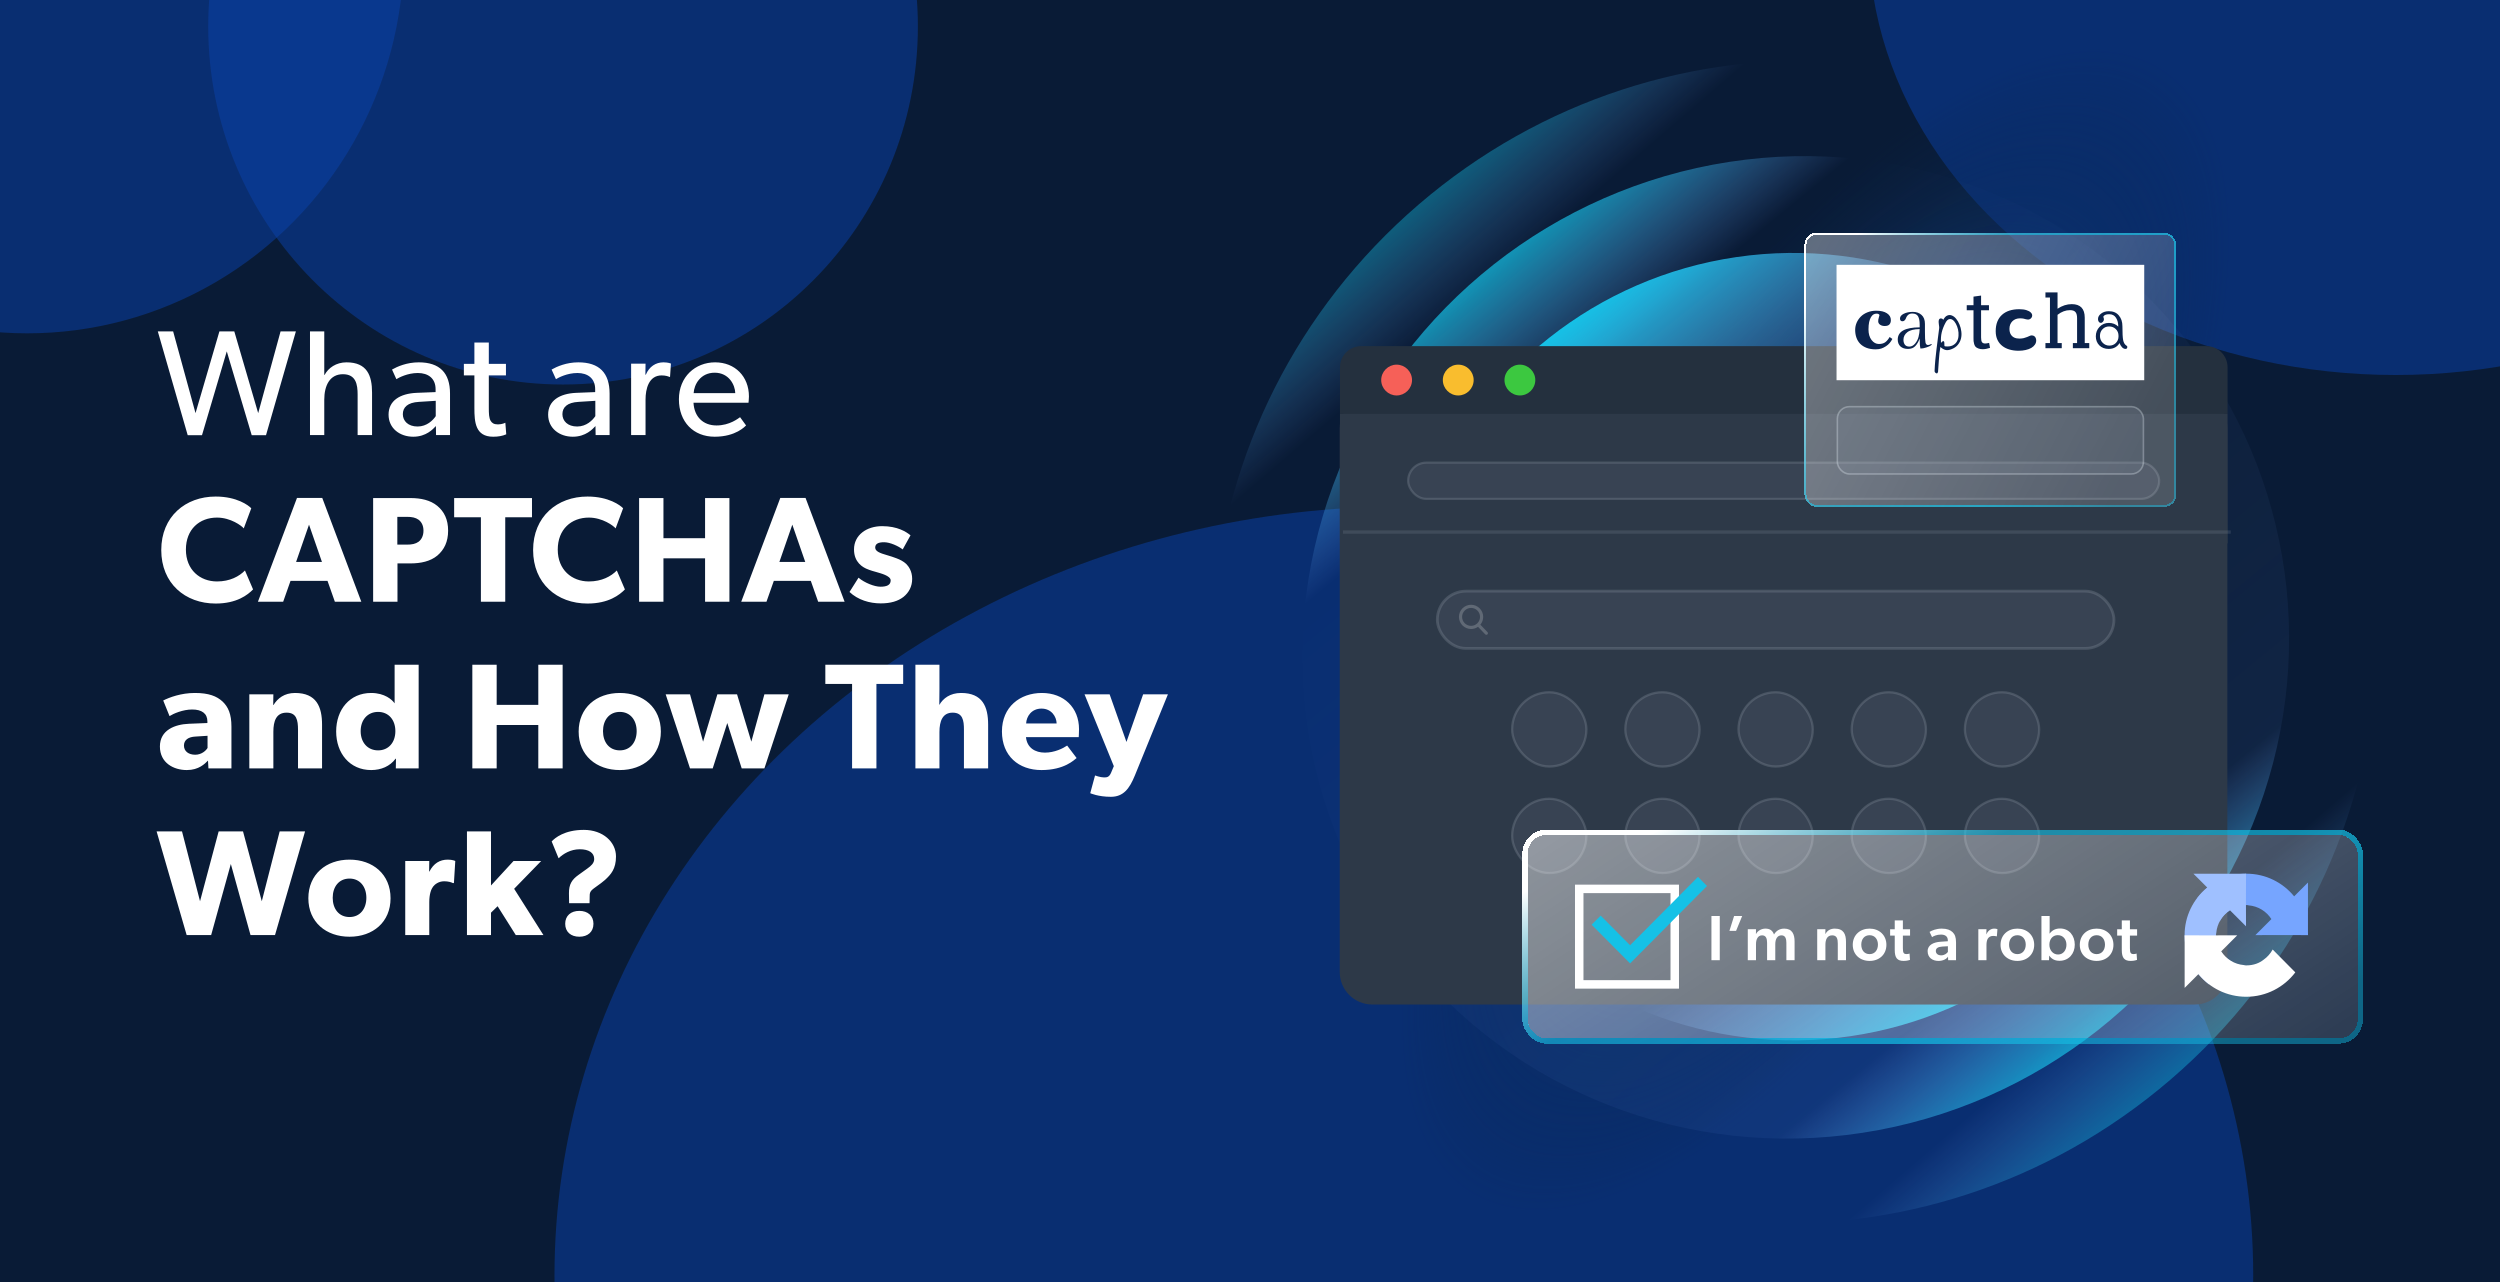 <svg width="780" height="400" viewBox="0 0 780 400" fill="none" xmlns="http://www.w3.org/2000/svg">
<g clip-path="url(#clip0_2003_2585)">
<rect width="782" height="400" fill="#091B36"/>
<g opacity="0.5" filter="url(#filter0_f_2003_2585)">
<ellipse cx="8.5" cy="-15" rx="117.5" ry="119" fill="#0941AB"/>
</g>
<g opacity="0.5" filter="url(#filter1_f_2003_2585)">
<ellipse cx="175.672" cy="8.25" rx="110.703" ry="111.719" fill="#0941AB"/>
</g>
<g opacity="0.5" filter="url(#filter2_f_2003_2585)">
<ellipse cx="747.5" cy="-19.5" rx="164.5" ry="136.5" fill="#0941AB"/>
</g>
<g opacity="0.5" filter="url(#filter3_f_2003_2585)">
<ellipse cx="438" cy="398" rx="265" ry="240" fill="#0941AB"/>
</g>
<path d="M92.321 103.392L82.991 135.789H78.537L70.754 109.628L63.018 135.789H58.564L49.234 103.392H54.017L61.002 128.897L68.457 103.392H73.099L80.553 128.897L87.539 103.392H92.321ZM116.08 135.742H111.579V123.13C111.579 119.942 111.063 116.754 106.984 116.754C102.906 116.754 101.171 120.27 101.171 124.724V135.742H96.717V103.392H101.171V116.988H101.265C102.437 114.785 104.875 113.05 108.11 113.05C114.533 113.05 116.08 117.176 116.08 122.474V135.742ZM140.406 135.742H136.046L135.999 132.929C135.108 133.867 132.998 136.258 128.919 136.258C124.793 136.258 121.23 133.679 121.23 129.366C121.23 125.006 124.793 122.802 129.951 122.568L135.905 122.333V121.442C135.905 118.067 133.608 116.379 130.373 116.379C127.138 116.379 124.418 117.832 123.668 118.301L122.309 115.301C123.95 114.363 126.95 113.05 130.654 113.05C137.171 113.05 140.406 116.332 140.406 122.802V135.742ZM135.952 125.053L130.748 125.381C127.138 125.568 125.684 127.115 125.684 129.225C125.684 131.335 127.325 133.07 130.279 133.07C133.186 133.07 135.108 131.101 135.952 129.835V125.053ZM157.949 135.508C156.777 136.023 155.418 136.258 153.871 136.258C148.291 136.258 148.01 131.663 148.01 127.303V117.129H144.728V113.519H148.01V106.861H152.511V113.519H157.856V117.129H152.511V127.209C152.511 129.085 152.558 130.351 153.073 131.288C153.495 131.991 154.105 132.413 155.371 132.413C156.684 132.413 157.668 131.898 157.668 131.898L157.949 135.508ZM190.195 135.742H185.835L185.788 132.929C184.897 133.867 182.787 136.258 178.708 136.258C174.582 136.258 171.019 133.679 171.019 129.366C171.019 125.006 174.582 122.802 179.74 122.568L185.694 122.333V121.442C185.694 118.067 183.397 116.379 180.162 116.379C176.927 116.379 174.207 117.832 173.457 118.301L172.097 115.301C173.738 114.363 176.739 113.05 180.443 113.05C186.96 113.05 190.195 116.332 190.195 122.802V135.742ZM185.741 125.053L180.537 125.381C176.927 125.568 175.473 127.115 175.473 129.225C175.473 131.335 177.114 133.07 180.068 133.07C182.975 133.07 184.897 131.101 185.741 129.835V125.053ZM209.332 113.425L209.051 117.598H208.864C208.442 117.41 207.645 117.129 206.426 117.129C202.393 117.129 201.409 121.396 201.409 124.631V135.742H196.908V113.472H201.409L201.362 116.895H201.503C202.581 114.363 204.597 113.05 206.988 113.05C208.488 113.05 209.332 113.425 209.332 113.425ZM233.669 123.693C233.669 124.537 233.528 125.662 233.528 125.662H216.369C216.603 130.069 219.416 132.742 223.542 132.742C227.715 132.742 230.387 130.491 230.903 130.163L232.778 132.742C232.497 132.976 229.637 136.258 222.979 136.258C216.369 136.258 211.821 131.663 211.821 124.584C211.821 117.551 216.931 113.05 223.12 113.05C229.309 113.05 233.669 117.457 233.669 123.693ZM229.402 122.661C229.356 120.177 227.48 116.285 222.979 116.285C218.525 116.285 216.556 119.989 216.416 122.661H229.402ZM78.959 183.898C77.318 185.586 73.895 188.305 67.285 188.305C57.767 188.305 50.313 182.022 50.313 171.614C50.313 161.159 57.861 154.923 67.285 154.923C73.942 154.923 77.552 157.689 78.396 158.58L76.052 164.863C75.443 164.066 71.973 161.487 67.707 161.487C62.221 161.487 58.002 165.144 58.002 171.473C58.002 177.803 62.409 181.413 67.707 181.413C71.739 181.413 74.646 179.819 76.427 177.99L78.959 183.898ZM112.728 187.742H104.477L102.18 181.225H90.646L88.349 187.742H80.472L92.662 155.345H100.539L112.728 187.742ZM100.445 175.318L96.413 163.691L92.381 175.318H100.445ZM139.813 165.566C139.813 169.035 138.594 171.52 136.437 173.349C134.281 175.13 131.327 175.787 127.998 175.787H124.013V187.742H116.418V155.392H127.998C131.327 155.392 134.281 156.048 136.437 157.83C138.594 159.612 139.813 162.097 139.813 165.566ZM132.124 165.566C132.124 163.925 131.468 162.8 130.577 162.143C129.639 161.487 128.561 161.253 126.92 161.253H123.966V169.926H126.92C128.561 169.926 129.639 169.692 130.577 169.035C131.468 168.379 132.124 167.207 132.124 165.566ZM165.98 161.393H157.635V187.742H150.04V161.393H141.694V155.392H165.98V161.393ZM194.976 183.898C193.335 185.586 189.912 188.305 183.301 188.305C173.784 188.305 166.329 182.022 166.329 171.614C166.329 161.159 173.878 154.923 183.301 154.923C189.959 154.923 193.569 157.689 194.413 158.58L192.069 164.863C191.459 164.066 187.99 161.487 183.723 161.487C178.238 161.487 174.018 165.144 174.018 171.473C174.018 177.803 178.425 181.413 183.723 181.413C187.755 181.413 190.662 179.819 192.444 177.99L194.976 183.898ZM227.578 187.742H219.983V174.193H206.996V187.742H199.401V155.392H206.996V167.91H219.983V155.392H227.578V187.742ZM263.518 187.742H255.266L252.969 181.225H241.436L239.138 187.742H231.262L243.452 155.345H251.328L263.518 187.742ZM251.234 175.318L247.202 163.691L243.17 175.318H251.234ZM284.596 180.616C284.596 183.007 283.564 184.882 281.877 186.242C280.189 187.555 277.891 188.258 274.797 188.258C271.328 188.258 267.671 187.18 265.045 184.695L267.858 180.241C269.734 181.835 272.828 183.054 274.703 183.054C276.579 183.054 277.891 182.585 277.891 181.085C277.891 179.584 274.516 178.834 273.672 178.553C272.781 178.318 271.468 177.943 270.39 177.475C269.312 177.006 266.452 175.552 266.452 171.426C266.452 166.926 270.39 164.159 275.219 164.159C280.048 164.159 282.767 165.941 284.08 167.019L281.642 171.426C280.329 170.395 277.704 169.176 275.828 169.176C274.047 169.176 273.062 169.645 273.062 170.864C273.062 172.083 274.844 172.645 276.438 173.114C278.032 173.583 278.735 173.818 279.72 174.193C280.751 174.568 281.923 175.177 282.72 175.927C283.471 176.678 284.596 178.178 284.596 180.616ZM72.208 239.742H65.034L64.894 237.304C63.909 238.289 62.034 240.258 58.283 240.258C54.204 240.258 49.891 238.054 49.891 232.897C49.891 227.74 54.626 226.005 58.893 225.818L64.706 225.583V225.067C64.706 222.629 62.971 221.364 59.971 221.364C57.017 221.364 54.063 222.676 52.891 223.426L50.922 218.551C52.891 217.566 56.502 216.206 60.815 216.206C65.128 216.206 67.613 217.191 69.442 218.879C71.223 220.567 72.208 222.817 72.208 226.708V239.742ZM64.753 229.568L61.049 229.803C58.752 229.896 57.392 230.881 57.392 232.616C57.392 234.397 58.846 235.476 60.909 235.476C62.925 235.476 64.284 234.163 64.753 233.366V229.568ZM100.48 239.742H92.978V227.693C92.978 224.645 92.509 222.348 89.415 222.348C86.18 222.348 85.289 224.974 85.289 228.302V239.742H77.788V216.628H85.289L85.242 219.957H85.336C86.602 217.894 88.712 216.206 92.04 216.206C98.745 216.206 100.48 220.52 100.48 226.099V239.742ZM130.622 239.742H123.496L123.543 236.695L123.402 236.742C121.667 239.086 118.901 240.258 115.807 240.258C109.102 240.258 104.883 235.007 104.883 228.209C104.883 221.41 109.102 216.206 115.807 216.206C120.026 216.206 122.371 218.316 123.121 219.441V207.392H130.622V239.742ZM123.355 228.115C123.355 224.552 121.198 222.114 117.963 222.114C114.728 222.114 112.525 224.552 112.525 228.115C112.525 231.678 114.728 234.116 117.963 234.116C121.198 234.116 123.355 231.678 123.355 228.115ZM175.544 239.742H167.949V226.193H154.962V239.742H147.367V207.392H154.962V219.91H167.949V207.392H175.544V239.742ZM206.186 228.256C206.186 235.71 200.701 240.258 193.387 240.258C186.073 240.258 180.54 235.71 180.54 228.256C180.54 220.801 186.073 216.206 193.387 216.206C200.701 216.206 206.186 220.801 206.186 228.256ZM198.638 228.115C198.638 224.692 196.668 222.114 193.387 222.114C190.058 222.114 188.136 224.692 188.136 228.115C188.136 231.537 190.058 234.116 193.387 234.116C196.668 234.116 198.638 231.537 198.638 228.115ZM246.087 216.628L238.492 239.742H231.412L226.911 225.583L222.364 239.742H215.284L207.689 216.628H215.284L219.363 231.397L223.817 216.628H229.959L234.413 231.397L238.492 216.628H246.087ZM281.79 213.393H273.444V239.742H265.849V213.393H257.504V207.392H281.79V213.393ZM308.297 239.742H300.748V227.599C300.748 224.786 300.373 222.348 297.232 222.348C294.091 222.348 293.106 224.974 293.106 228.396V239.742H285.605V207.392H293.106V215.081C293.106 217.425 293.059 219.957 293.059 219.957C294.231 217.894 296.435 216.206 299.857 216.206C306.562 216.206 308.297 220.473 308.297 226.099V239.742ZM336.655 227.505C336.655 228.631 336.562 229.99 336.562 229.99H320.105C320.433 233.319 322.965 234.819 326.013 234.819C329.013 234.819 331.639 233.507 332.951 232.616L335.905 236.507C335.155 237.07 332.108 240.258 324.934 240.258C317.808 240.258 312.604 235.851 312.604 228.209C312.604 220.567 318.23 216.206 325.075 216.206C331.92 216.206 336.655 220.754 336.655 227.505ZM329.67 225.724C329.623 223.614 328.075 221.082 324.934 221.082C321.84 221.082 320.246 223.52 320.152 225.724H329.67ZM364.393 216.628L354.078 241.946C352.39 246.072 350.515 248.603 346.577 248.603C342.638 248.603 340.154 247.478 340.154 247.478L341.654 241.946C341.654 241.946 343.295 242.555 344.42 242.555C345.264 242.555 346.061 242.555 346.671 241.055L347.514 239.039L338.372 216.628H346.202L351.453 231.491L356.657 216.628H364.393ZM95.181 259.392L85.804 291.742H78.162L72.02 269.566L65.878 291.742H58.236L48.859 259.392H56.783L62.409 281.193L68.222 259.392H75.818L81.678 281.193L87.257 259.392H95.181ZM121.853 280.256C121.853 287.71 116.368 292.258 109.054 292.258C101.74 292.258 96.207 287.71 96.207 280.256C96.207 272.801 101.74 268.206 109.054 268.206C116.368 268.206 121.853 272.801 121.853 280.256ZM114.305 280.115C114.305 276.692 112.335 274.114 109.054 274.114C105.725 274.114 103.803 276.692 103.803 280.115C103.803 283.537 105.725 286.116 109.054 286.116C112.335 286.116 114.305 283.537 114.305 280.115ZM142.046 268.628L141.624 275.52H141.296C140.874 275.286 139.889 274.958 138.577 274.958C136.889 274.958 135.67 275.895 135.107 276.645C134.545 277.396 133.935 278.896 133.935 281.475V291.742H126.434V268.628H133.935L133.888 271.91H133.982C135.295 269.378 137.217 268.206 139.702 268.206C141.249 268.206 142.046 268.628 142.046 268.628ZM169.554 291.742H160.927L155.254 282.74L153.191 284.756V291.742H145.69V259.392H153.191V276.27L160.224 268.628H168.851L160.412 277.302L169.554 291.742ZM192.189 267.222C192.189 271.113 190.595 272.848 188.766 274.536C187.125 275.989 185.203 277.067 184.5 277.864C184.078 278.38 183.984 278.755 183.984 279.599L183.937 281.803H177.561L177.514 278.755C177.467 275.848 178.499 274.395 180.468 272.988L183.328 270.926C184.359 270.175 185.391 269.332 185.391 268.019C185.391 266.05 183.703 264.971 180.89 264.971C178.03 264.971 175.732 266.378 174.279 267.784L172.122 262.533C173.107 261.455 176.108 258.923 182.156 258.923C188.157 258.923 192.189 262.721 192.189 267.222ZM185.156 288.226C185.156 290.758 183.375 292.258 180.749 292.258C178.124 292.258 176.342 290.758 176.342 288.226C176.342 285.694 178.124 284.194 180.749 284.194C183.375 284.194 185.156 285.694 185.156 288.226Z" fill="white"/>
<ellipse cx="573.997" cy="201.342" rx="251.313" ry="102.126" transform="rotate(121.61 573.997 201.342)" fill="url(#paint0_radial_2003_2585)"/>
<mask id="mask0_2003_2585" style="mask-type:alpha" maskUnits="userSpaceOnUse" x="320" y="-106" width="485" height="606">
<path d="M499.704 499.759L804.286 4.871L625.493 -105.168L320.911 389.72L499.704 499.759Z" fill="url(#paint1_linear_2003_2585)"/>
</mask>
<g mask="url(#mask0_2003_2585)">
</g>
<path opacity="0.4" d="M698.999 80.831C763.773 156.227 754.02 270.84 677.214 336.826C600.408 402.811 485.634 395.181 420.859 319.785C356.085 244.388 365.838 129.775 442.644 63.79C519.45 -2.196 634.224 5.434 698.999 80.831Z" fill="url(#paint2_linear_2003_2585)"/>
<ellipse opacity="0.7" cx="560.274" cy="201.977" rx="155.008" ry="152.164" transform="rotate(-38.299 560.274 201.977)" fill="url(#paint3_linear_2003_2585)"/>
<circle cx="559.524" cy="201.754" r="122.838" transform="rotate(-38.299 559.524 201.754)" fill="url(#paint4_linear_2003_2585)"/>
<g filter="url(#filter4_d_2003_2585)">
<path d="M418 118.916C418 113.318 422.538 108.78 428.136 108.78H684.797C690.395 108.78 694.933 113.318 694.933 118.916V288.629C694.933 294.227 690.395 298.765 684.797 298.765H428.136C422.538 298.765 418 294.227 418 288.63V118.916Z" fill="#2D3948"/>
</g>
<path d="M418.075 129.155H695V169.54H418.075V129.155Z" fill="#2D3948"/>
<path d="M418.075 114.586C418.075 110.949 421.024 108 424.661 108H688.414C692.052 108 695 110.949 695 114.586V129.154H418.075V114.586Z" fill="#24303E"/>
<path d="M440.551 118.577C440.551 121.212 438.378 123.385 435.744 123.385C433.109 123.385 430.936 121.212 430.936 118.577C430.936 115.943 433.109 113.77 435.744 113.77C438.378 113.77 440.551 115.943 440.551 118.577Z" fill="#F66058"/>
<path d="M459.781 118.577C459.781 121.212 457.607 123.385 454.973 123.385C452.339 123.385 450.165 121.212 450.165 118.577C450.165 115.943 452.339 113.77 454.973 113.77C457.673 113.77 459.781 115.943 459.781 118.577Z" fill="#F9BD2E"/>
<path d="M479.014 118.577C479.014 121.212 476.841 123.385 474.206 123.385C471.572 123.385 469.399 121.212 469.399 118.577C469.399 115.943 471.572 113.77 474.206 113.77C476.841 113.77 479.014 115.943 479.014 118.577Z" fill="#3CC840"/>
<rect opacity="0.3" x="439.346" y="144.346" width="234.309" height="11.309" rx="5.654" fill="#8994A1" fill-opacity="0.4" stroke="#8994A1" stroke-width="0.691"/>
<rect opacity="0.3" x="448.439" y="184.439" width="211.122" height="17.863" rx="8.931" fill="#8994A1" fill-opacity="0.4" stroke="#8994A1" stroke-width="0.878"/>
<rect opacity="0.3" x="471.784" y="215.983" width="23.171" height="23.171" rx="11.586" fill="#8994A1" fill-opacity="0.4" stroke="#8994A1" stroke-width="0.718"/>
<rect opacity="0.3" x="471.784" y="249.22" width="23.171" height="23.171" rx="11.586" fill="#8994A1" fill-opacity="0.4" stroke="#8994A1" stroke-width="0.718"/>
<rect opacity="0.3" x="507.099" y="215.983" width="23.171" height="23.171" rx="11.586" fill="#8994A1" fill-opacity="0.4" stroke="#8994A1" stroke-width="0.718"/>
<rect opacity="0.3" x="507.099" y="249.22" width="23.171" height="23.171" rx="11.586" fill="#8994A1" fill-opacity="0.4" stroke="#8994A1" stroke-width="0.718"/>
<rect opacity="0.3" x="542.414" y="215.983" width="23.171" height="23.171" rx="11.586" fill="#8994A1" fill-opacity="0.4" stroke="#8994A1" stroke-width="0.718"/>
<rect opacity="0.3" x="542.414" y="249.22" width="23.171" height="23.171" rx="11.586" fill="#8994A1" fill-opacity="0.4" stroke="#8994A1" stroke-width="0.718"/>
<rect opacity="0.3" x="577.729" y="215.983" width="23.171" height="23.171" rx="11.586" fill="#8994A1" fill-opacity="0.4" stroke="#8994A1" stroke-width="0.718"/>
<rect opacity="0.3" x="577.729" y="249.22" width="23.171" height="23.171" rx="11.586" fill="#8994A1" fill-opacity="0.4" stroke="#8994A1" stroke-width="0.718"/>
<rect opacity="0.3" x="613.044" y="215.983" width="23.171" height="23.171" rx="11.586" fill="#8994A1" fill-opacity="0.4" stroke="#8994A1" stroke-width="0.718"/>
<rect opacity="0.3" x="613.044" y="249.22" width="23.171" height="23.171" rx="11.586" fill="#8994A1" fill-opacity="0.4" stroke="#8994A1" stroke-width="0.718"/>
<g clip-path="url(#clip1_2003_2585)">
<path d="M464.098 197.22L461.868 194.901C462.442 194.219 462.756 193.362 462.756 192.469C462.756 190.383 461.059 188.686 458.973 188.686C456.887 188.686 455.189 190.383 455.189 192.469C455.189 194.555 456.887 196.252 458.973 196.252C459.756 196.252 460.502 196.016 461.14 195.567L463.387 197.904C463.481 198.002 463.607 198.056 463.743 198.056C463.871 198.056 463.992 198.007 464.085 197.918C464.281 197.729 464.287 197.417 464.098 197.22ZM458.973 189.672C460.515 189.672 461.769 190.927 461.769 192.469C461.769 194.011 460.515 195.265 458.973 195.265C457.431 195.265 456.176 194.011 456.176 192.469C456.176 190.927 457.431 189.672 458.973 189.672Z" fill="white" fill-opacity="0.2"/>
</g>
<path d="M419 166H695.999" stroke="#8994A1" stroke-opacity="0.2" stroke-width="1.034"/>
<g filter="url(#filter5_dd_2003_2585)">
<rect x="471" y="254.886" width="259" height="63.516" rx="5.967" fill="url(#paint5_linear_2003_2585)" shape-rendering="crispEdges"/>
<rect x="470.177" y="254.063" width="260.646" height="65.162" rx="6.791" stroke="url(#paint6_linear_2003_2585)" stroke-width="1.646" shape-rendering="crispEdges"/>
<path d="M485.812 270.422V302.866H518.256V270.422H485.812ZM515.612 300.222H488.455V273.066H515.612V300.222Z" fill="white"/>
<path d="M527 270.838L503.001 295L491 282.919L493.817 280.083L503 289.327L524.181 268L527 270.838Z" fill="#15C1E6"/>
<path d="M714.515 286.174C714.514 285.898 714.507 285.623 714.495 285.35V269.765L710.186 274.073C706.66 269.757 701.295 267 695.287 267C689.033 267 683.478 269.985 679.966 274.607L687.029 281.744C687.721 280.464 688.704 279.364 689.89 278.534C691.123 277.572 692.87 276.785 695.286 276.785C695.578 276.785 695.804 276.819 695.969 276.884C698.963 277.12 701.559 278.772 703.087 281.171L698.088 286.17C704.42 286.145 711.573 286.13 714.514 286.173" fill="#76A5FF"/>
<path d="M695.174 267.001C694.898 267.002 694.623 267.008 694.35 267.021H678.765L683.073 271.329C678.757 274.856 676 280.22 676 286.229C676 292.482 678.985 298.037 683.607 301.549L690.744 294.487C689.464 293.795 688.364 292.811 687.534 291.626C686.572 290.393 685.785 288.646 685.785 286.229C685.785 285.937 685.819 285.712 685.883 285.546C686.12 282.552 687.772 279.957 690.171 278.428L695.17 283.428C695.145 277.096 695.13 269.942 695.173 267.002" fill="#9FC0FF"/>
<path d="M676.001 286.229C676.002 286.505 676.008 286.779 676.02 287.053V302.638L680.329 298.329C683.855 302.646 689.22 305.403 695.229 305.403C701.482 305.403 707.037 302.418 710.549 297.796L703.486 290.659C702.794 291.939 701.811 293.038 700.626 293.869C699.393 294.831 697.646 295.618 695.229 295.618C694.937 295.618 694.712 295.583 694.546 295.519C691.552 295.283 688.956 293.63 687.428 291.232L692.427 286.233C686.095 286.258 678.942 286.272 676.001 286.23" fill="white"/>
<path d="M528.38 280.2H530.98V294H528.38V280.2ZM535.452 280.2H537.972L536.072 284.84H533.992L535.452 280.2ZM551.762 288.58C551.762 287.4 551.502 286.24 550.242 286.24C548.962 286.24 548.302 287.34 548.302 289V294H545.742V288.56C545.742 287.24 545.402 286.24 544.182 286.24C542.862 286.24 542.282 287.48 542.282 289V294H539.722V284.32H542.282L542.262 285.78H542.322C542.762 284.88 543.942 284.14 545.202 284.14C546.602 284.14 547.442 284.7 547.902 285.98C548.582 284.8 549.682 284.14 551.082 284.14C553.622 284.14 554.322 285.94 554.322 288.16V294H551.762V288.58ZM567.802 288.82C567.802 287.38 567.542 286.24 566.062 286.24C564.482 286.24 563.942 287.56 563.942 289.18V294H561.382V284.32H563.942L563.922 285.78H563.982C564.502 284.76 565.482 284.14 566.882 284.14C569.662 284.14 570.362 285.94 570.362 288.26V294H567.802V288.82ZM577.731 294.22C574.751 294.22 572.471 292.26 572.471 289.2C572.471 286.14 574.751 284.14 577.731 284.14C580.691 284.14 582.971 286.14 582.971 289.2C582.971 292.26 580.691 294.22 577.731 294.22ZM580.331 289.14C580.331 287.48 579.371 286.2 577.731 286.2C576.051 286.2 575.131 287.48 575.131 289.14C575.131 290.8 576.051 292.1 577.731 292.1C579.371 292.1 580.331 290.8 580.331 289.14ZM588.111 290.24C588.111 291.72 588.371 292.08 589.271 292.08C589.791 292.08 590.191 291.92 590.191 291.92L590.331 293.9C590.211 293.94 589.451 294.22 588.371 294.22C586.391 294.22 585.571 293.32 585.571 290.8V286.32H584.131V284.34H585.571V281.58H588.111V284.34H590.351V286.32H588.111V290.24ZM602.195 292.88C601.795 293.58 600.675 294.22 599.235 294.22C597.355 294.22 595.835 293.2 595.835 291.18C595.835 289.16 597.815 288.38 599.815 288.24L602.135 288.08V287.82C602.135 286.58 601.315 286 599.975 286C598.695 286 597.635 286.48 597.215 286.8L596.435 285.16C597.175 284.72 598.535 284.14 600.215 284.14C601.935 284.14 602.915 284.58 603.635 285.26C604.335 285.94 604.695 286.82 604.695 288.46V294H602.235L602.195 292.88ZM600.415 289.74C599.055 289.82 598.395 290.28 598.395 291.1C598.395 291.92 599.015 292.48 600.075 292.48C601.075 292.48 601.815 291.9 602.155 291.42V289.64L600.415 289.74ZM611.653 284.32H614.193L614.153 285.88H614.213C614.593 284.84 615.553 284.14 616.593 284.14C617.253 284.14 617.613 284.32 617.613 284.32L617.433 286.54H617.313C617.033 286.46 616.593 286.42 616.253 286.42C615.493 286.42 614.913 286.74 614.553 287.36C614.313 287.84 614.193 288.5 614.193 289.24V294H611.653V284.32ZM623.842 294.22C620.862 294.22 618.582 292.26 618.582 289.2C618.582 286.14 620.862 284.14 623.842 284.14C626.802 284.14 629.082 286.14 629.082 289.2C629.082 292.26 626.802 294.22 623.842 294.22ZM626.442 289.14C626.442 287.48 625.482 286.2 623.842 286.2C622.162 286.2 621.242 287.48 621.242 289.14C621.242 290.8 622.162 292.1 623.842 292.1C625.482 292.1 626.442 290.8 626.442 289.14ZM631.342 280.2H633.902V284.52C633.902 285.24 633.862 285.66 633.862 285.66H633.922C634.762 284.56 635.862 284.1 637.162 284.1C639.982 284.1 641.742 286.32 641.742 289.16C641.742 291.92 639.922 294.18 636.982 294.18C635.622 294.18 634.562 293.7 633.802 292.6H633.762L633.702 294H631.342V280.2ZM636.442 286.18C634.902 286.18 633.822 287.36 633.822 289.18C633.822 290.8 634.882 292.22 636.522 292.22C638.182 292.22 639.142 290.8 639.142 289.18C639.142 287.5 638.102 286.18 636.442 286.18ZM648.567 294.22C645.587 294.22 643.307 292.26 643.307 289.2C643.307 286.14 645.587 284.14 648.567 284.14C651.527 284.14 653.807 286.14 653.807 289.2C653.807 292.26 651.527 294.22 648.567 294.22ZM651.167 289.14C651.167 287.48 650.207 286.2 648.567 286.2C646.887 286.2 645.967 287.48 645.967 289.14C645.967 290.8 646.887 292.1 648.567 292.1C650.207 292.1 651.167 290.8 651.167 289.14ZM658.947 290.24C658.947 291.72 659.207 292.08 660.107 292.08C660.627 292.08 661.027 291.92 661.027 291.92L661.167 293.9C661.047 293.94 660.287 294.22 659.207 294.22C657.227 294.22 656.407 293.32 656.407 290.8V286.32H654.967V284.34H656.407V281.58H658.947V284.34H661.187V286.32H658.947V290.24Z" fill="white"/>
</g>
<g filter="url(#filter6_bd_2003_2585)">
<rect x="563" y="71" width="116" height="85.5" rx="3.68" fill="url(#paint7_linear_2003_2585)" shape-rendering="crispEdges"/>
<rect x="563.313" y="71.313" width="115.374" height="84.874" rx="3.366" stroke="url(#paint8_linear_2003_2585)" stroke-width="0.626" shape-rendering="crispEdges"/>
<rect width="96" height="36" transform="translate(573 81)" fill="white"/>
<path d="M585.2 107.366C584.139 107.366 583.2 107.214 582.384 106.908C581.575 106.596 580.907 106.172 580.381 105.638C579.854 105.096 579.461 104.455 579.202 103.715C578.942 102.975 578.813 102.17 578.813 101.3C578.813 100.506 578.969 99.751 579.282 99.033C579.602 98.316 580.034 97.686 580.575 97.145C581.132 96.588 581.823 96.145 582.647 95.817C583.479 95.481 584.395 95.313 585.394 95.313C586.798 95.313 587.909 95.58 588.725 96.115C589.542 96.641 589.95 97.355 589.95 98.255C589.95 98.804 589.805 99.247 589.515 99.583C589.225 99.918 588.725 100.086 588.016 100.086C587.443 100.086 586.962 99.949 586.573 99.674C586.192 99.4 586.001 99.041 586.001 98.598C586.001 98.225 586.062 97.854 586.184 97.488C586.306 97.122 586.379 96.843 586.402 96.653C586.318 96.515 586.211 96.412 586.081 96.344C585.951 96.267 585.749 96.229 585.474 96.229C585.131 96.229 584.818 96.309 584.536 96.469C584.254 96.63 583.99 96.912 583.746 97.316C583.51 97.698 583.319 98.209 583.174 98.85C583.036 99.491 582.968 100.262 582.968 101.162C582.968 102.521 583.284 103.616 583.918 104.447C584.559 105.279 585.322 105.695 586.207 105.695C587.054 105.695 587.726 105.508 588.222 105.134C588.725 104.753 589.172 104.215 589.561 103.52L590.419 104.116C590.183 104.581 589.9 105.008 589.572 105.398C589.244 105.779 588.851 106.119 588.393 106.416C587.913 106.729 587.424 106.966 586.928 107.126C586.432 107.286 585.856 107.366 585.2 107.366ZM600.581 99.428V101.796C600.581 103.531 600.635 104.671 600.745 105.218C600.854 105.75 601.12 106.015 601.542 106.015C601.807 106.015 602.159 105.906 602.597 105.687L602.714 105.922C602.589 106.015 602.425 106.133 602.222 106.273C602.018 106.398 601.604 106.57 600.979 106.789C600.354 107.008 599.752 107.117 599.174 107.117C599.018 106.461 598.94 105.414 598.94 103.976C598.596 104.945 598.143 105.734 597.58 106.344C597.033 106.937 596.267 107.234 595.283 107.234C594.298 107.234 593.517 106.977 592.938 106.461C592.376 105.929 592.095 105.211 592.095 104.304C592.095 101.788 594.376 100.522 598.94 100.507V99.663C598.94 98.537 598.776 97.678 598.447 97.084C598.119 96.49 597.51 96.193 596.619 96.193C596.119 96.193 595.712 96.318 595.4 96.568C595.087 96.818 594.876 97.092 594.767 97.389C594.501 98.201 594.103 98.608 593.571 98.608C593.056 98.608 592.798 98.319 592.798 97.74C592.798 97.147 593.189 96.654 593.97 96.263C594.751 95.873 595.697 95.677 596.806 95.677C597.916 95.677 598.822 95.998 599.526 96.639C600.229 97.264 600.581 98.194 600.581 99.428ZM593.876 104.398C593.876 105.007 594.025 105.515 594.322 105.922C594.619 106.312 595.087 106.508 595.728 106.508C596.384 106.508 596.978 106.195 597.51 105.57C598.041 104.929 598.401 104.226 598.588 103.46C598.791 102.679 598.908 101.874 598.94 101.046C597.205 101.061 595.923 101.382 595.095 102.007C594.283 102.632 593.876 103.429 593.876 104.398ZM603.937 114.738C603.677 114.555 603.563 114.318 603.593 114.028C603.639 112.899 603.715 111.777 603.822 110.663C603.929 109.549 604.051 108.442 604.188 107.343C604.326 106.245 604.463 105.146 604.6 104.047C604.753 102.933 604.898 101.811 605.035 100.682C605.051 100.59 605.043 100.445 605.012 100.247C604.982 100.033 604.951 99.804 604.921 99.56C604.89 99.316 604.867 99.072 604.852 98.827C604.852 98.568 604.883 98.347 604.944 98.163C605.005 97.98 605.112 97.851 605.264 97.774C605.417 97.698 605.638 97.706 605.928 97.797C605.974 97.812 606.043 97.866 606.134 97.957C606.241 98.049 606.294 98.118 606.294 98.163C606.676 97.446 607.103 96.996 607.576 96.813C608.05 96.614 608.523 96.614 608.996 96.813C609.469 96.996 609.911 97.339 610.324 97.843C610.736 98.347 611.079 98.934 611.354 99.606C611.644 100.277 611.834 100.994 611.926 101.758C612.033 102.521 612.002 103.261 611.834 103.978C611.667 104.695 611.338 105.352 610.85 105.947C610.377 106.542 609.698 107.008 608.813 107.343C608.095 107.618 607.477 107.687 606.958 107.549C606.455 107.412 605.936 107.107 605.402 106.634C605.173 107.9 605.02 109.182 604.944 110.48C604.883 111.792 604.791 113.097 604.669 114.394C604.593 114.608 604.509 114.753 604.417 114.829C604.326 114.921 604.165 114.89 603.937 114.738ZM606.661 106.267C606.676 106.283 606.699 106.313 606.729 106.359C606.775 106.405 606.806 106.428 606.821 106.428C607.798 106.535 608.591 106.443 609.202 106.153C609.812 105.848 610.263 105.436 610.552 104.917C610.858 104.383 611.026 103.78 611.056 103.108C611.102 102.437 611.048 101.78 610.896 101.139C610.743 100.498 610.522 99.911 610.232 99.377C609.942 98.843 609.614 98.446 609.248 98.186C608.881 97.927 608.5 97.851 608.103 97.957C607.706 98.064 607.34 98.43 607.004 99.056C606.455 100.079 606.058 101.094 605.814 102.101C605.585 103.093 605.508 104.177 605.585 105.352C605.921 104.97 606.157 104.787 606.294 104.802C606.447 104.802 606.546 104.894 606.592 105.077C606.638 105.26 606.653 105.481 606.638 105.741C606.623 106 606.63 106.176 606.661 106.267ZM613.621 95.185V93.591H615.731V90.919L618.098 90.591V93.591H620.56V95.185H618.098V103.648C618.098 104.351 618.192 104.843 618.38 105.125C618.583 105.406 618.911 105.547 619.364 105.547C619.645 105.547 620.06 105.484 620.607 105.359L620.888 106.906C620.044 107.188 619.278 107.328 618.591 107.328C618.075 107.328 617.629 107.25 617.254 107.094C616.879 106.953 616.59 106.781 616.387 106.578C616.199 106.359 616.051 106.078 615.942 105.734C615.848 105.375 615.785 105.062 615.754 104.796C615.738 104.531 615.731 104.195 615.731 103.788V95.185H613.621ZM629.774 107.809C628.805 107.809 627.891 107.688 627.031 107.445C626.18 107.211 625.426 106.844 624.769 106.344C624.113 105.844 623.597 105.211 623.222 104.445C622.847 103.671 622.659 102.753 622.659 101.69C622.659 100.581 622.824 99.604 623.152 98.76C623.488 97.908 623.972 97.193 624.605 96.615C625.246 96.029 626.016 95.588 626.914 95.291C627.821 94.994 628.844 94.845 629.985 94.845C630.884 94.845 631.63 94.939 632.224 95.127C632.825 95.314 633.279 95.556 633.583 95.853C633.888 96.142 634.041 96.455 634.041 96.791C634.041 97.033 633.978 97.252 633.853 97.447C633.728 97.643 633.564 97.799 633.361 97.916C633.165 98.026 632.958 98.08 632.74 98.08C632.529 98.08 632.318 98.049 632.107 97.987C631.896 97.916 631.642 97.85 631.345 97.787C631.056 97.725 630.681 97.694 630.22 97.694C629.735 97.694 629.294 97.772 628.895 97.928C628.504 98.084 628.161 98.307 627.864 98.596C627.574 98.885 627.348 99.229 627.184 99.627C627.027 100.026 626.949 100.467 626.949 100.952C626.949 101.64 627.078 102.21 627.336 102.663C627.594 103.116 627.953 103.456 628.414 103.683C628.875 103.902 629.411 104.011 630.02 104.011C630.528 104.011 630.985 103.964 631.392 103.87C631.798 103.769 632.157 103.652 632.47 103.519C632.783 103.386 633.052 103.269 633.279 103.167C633.505 103.066 633.693 103.015 633.841 103.015C634.216 103.015 634.509 103.101 634.72 103.273C634.931 103.437 635.08 103.644 635.166 103.894C635.252 104.136 635.295 104.374 635.295 104.609C635.295 105.086 635.158 105.519 634.884 105.91C634.619 106.301 634.24 106.641 633.748 106.93C633.255 107.211 632.669 107.426 631.989 107.574C631.317 107.731 630.579 107.809 629.774 107.809ZM638.179 91.2V89.606H641.953V94.693C643.391 93.74 644.868 93.263 646.384 93.263C649.087 93.263 650.439 94.677 650.439 97.506V105.406H651.846V107H646.735V105.406H648.048V97.647C648.048 96.74 647.876 96.099 647.532 95.724C647.204 95.334 646.642 95.138 645.845 95.138C644.485 95.138 643.188 95.623 641.953 96.592V105.406H643.266V107H638.179V105.406H639.586V91.2H638.179ZM657.95 95.466C659.294 95.466 660.334 95.904 661.068 96.779C661.818 97.654 662.193 98.772 662.193 100.131C662.193 102.288 662.271 103.749 662.428 104.515C662.584 105.265 662.881 105.797 663.318 106.109C663.584 106.234 663.717 106.406 663.717 106.625C663.717 107.031 663.529 107.234 663.154 107.234C662.779 107.234 662.42 107.063 662.076 106.719C661.748 106.359 661.482 105.922 661.279 105.406C661.013 105.922 660.584 106.359 659.99 106.719C659.411 107.063 658.716 107.234 657.903 107.234C656.716 107.234 655.747 106.867 654.997 106.133C654.262 105.382 653.895 104.437 653.895 103.296C653.895 102.14 654.285 101.155 655.067 100.342C655.848 99.53 656.817 99.123 657.974 99.123C659.146 99.123 660.123 99.506 660.904 100.272C660.904 99.178 660.67 98.264 660.201 97.529C659.732 96.779 659.013 96.404 658.044 96.404C657.075 96.404 656.466 96.67 656.216 97.201C656.356 97.529 656.427 97.803 656.427 98.022C656.427 98.24 656.333 98.475 656.145 98.725C655.958 98.975 655.723 99.1 655.442 99.1C655.176 99.1 654.965 98.983 654.809 98.748C654.653 98.514 654.575 98.24 654.575 97.928C654.575 97.272 654.895 96.701 655.536 96.217C656.192 95.716 656.997 95.466 657.95 95.466ZM655.184 103.179C655.184 104.038 655.473 104.757 656.051 105.336C656.63 105.914 657.317 106.203 658.114 106.203C658.927 106.203 659.607 105.929 660.154 105.382C660.701 104.82 660.974 104.14 660.974 103.343V103.132C660.974 102.288 660.693 101.593 660.13 101.046C659.568 100.499 658.872 100.225 658.044 100.225C657.231 100.225 656.552 100.507 656.005 101.069C655.458 101.616 655.184 102.319 655.184 103.179Z" fill="#0B234C"/>
<rect opacity="0.3" x="573.25" y="125.25" width="95.5" height="21" rx="3.75" fill="#8994A1" fill-opacity="0.6" stroke="#EFF7FF" stroke-width="0.5"/>
</g>
</g>
<defs>
<filter id="filter0_f_2003_2585" x="-309" y="-334" width="635" height="638" filterUnits="userSpaceOnUse" color-interpolation-filters="sRGB">
<feFlood flood-opacity="0" result="BackgroundImageFix"/>
<feBlend mode="normal" in="SourceGraphic" in2="BackgroundImageFix" result="shape"/>
<feGaussianBlur stdDeviation="100" result="effect1_foregroundBlur_2003_2585"/>
</filter>
<filter id="filter1_f_2003_2585" x="-341.281" y="-509.719" width="1033.91" height="1035.94" filterUnits="userSpaceOnUse" color-interpolation-filters="sRGB">
<feFlood flood-opacity="0" result="BackgroundImageFix"/>
<feBlend mode="normal" in="SourceGraphic" in2="BackgroundImageFix" result="shape"/>
<feGaussianBlur stdDeviation="203.125" result="effect1_foregroundBlur_2003_2585"/>
</filter>
<filter id="filter2_f_2003_2585" x="279.721" y="-459.279" width="935.557" height="879.557" filterUnits="userSpaceOnUse" color-interpolation-filters="sRGB">
<feFlood flood-opacity="0" result="BackgroundImageFix"/>
<feBlend mode="normal" in="SourceGraphic" in2="BackgroundImageFix" result="shape"/>
<feGaussianBlur stdDeviation="151.639" result="effect1_foregroundBlur_2003_2585"/>
</filter>
<filter id="filter3_f_2003_2585" x="-130.279" y="-145.279" width="1136.56" height="1086.56" filterUnits="userSpaceOnUse" color-interpolation-filters="sRGB">
<feFlood flood-opacity="0" result="BackgroundImageFix"/>
<feBlend mode="normal" in="SourceGraphic" in2="BackgroundImageFix" result="shape"/>
<feGaussianBlur stdDeviation="151.639" result="effect1_foregroundBlur_2003_2585"/>
</filter>
<filter id="filter4_d_2003_2585" x="403.361" y="108.78" width="306.211" height="219.263" filterUnits="userSpaceOnUse" color-interpolation-filters="sRGB">
<feFlood flood-opacity="0" result="BackgroundImageFix"/>
<feColorMatrix in="SourceAlpha" type="matrix" values="0 0 0 0 0 0 0 0 0 0 0 0 0 0 0 0 0 0 127 0" result="hardAlpha"/>
<feOffset dy="14.639"/>
<feGaussianBlur stdDeviation="7.319"/>
<feComposite in2="hardAlpha" operator="out"/>
<feColorMatrix type="matrix" values="0 0 0 0 0 0 0 0 0 0 0 0 0 0 0 0 0 0 0.15 0"/>
<feBlend mode="normal" in2="BackgroundImageFix" result="effect1_dropShadow_2003_2585"/>
<feBlend mode="normal" in="SourceGraphic" in2="effect1_dropShadow_2003_2585" result="shape"/>
</filter>
<filter id="filter5_dd_2003_2585" x="461.532" y="245.417" width="286.876" height="91.392" filterUnits="userSpaceOnUse" color-interpolation-filters="sRGB">
<feFlood flood-opacity="0" result="BackgroundImageFix"/>
<feColorMatrix in="SourceAlpha" type="matrix" values="0 0 0 0 0 0 0 0 0 0 0 0 0 0 0 0 0 0 127 0" result="hardAlpha"/>
<feOffset dx="5.587" dy="5.587"/>
<feGaussianBlur stdDeviation="5.587"/>
<feColorMatrix type="matrix" values="0 0 0 0 0 0 0 0 0 0.297 0 0 0 0 0.859 0 0 0 0.08 0"/>
<feBlend mode="normal" in2="BackgroundImageFix" result="effect1_dropShadow_2003_2585"/>
<feColorMatrix in="SourceAlpha" type="matrix" values="0 0 0 0 0 0 0 0 0 0 0 0 0 0 0 0 0 0 127 0" result="hardAlpha"/>
<feOffset/>
<feGaussianBlur stdDeviation="3.911"/>
<feComposite in2="hardAlpha" operator="out"/>
<feColorMatrix type="matrix" values="0 0 0 0 0.035 0 0 0 0 0.105 0 0 0 0 0.212 0 0 0 0.07 0"/>
<feBlend mode="normal" in2="effect1_dropShadow_2003_2585" result="effect2_dropShadow_2003_2585"/>
<feBlend mode="normal" in="SourceGraphic" in2="effect2_dropShadow_2003_2585" result="shape"/>
</filter>
<filter id="filter6_bd_2003_2585" x="553.641" y="63.269" width="134.718" height="104.218" filterUnits="userSpaceOnUse" color-interpolation-filters="sRGB">
<feFlood flood-opacity="0" result="BackgroundImageFix"/>
<feGaussianBlur in="BackgroundImageFix" stdDeviation="1.84"/>
<feComposite in2="SourceAlpha" operator="in" result="effect1_backgroundBlur_2003_2585"/>
<feColorMatrix in="SourceAlpha" type="matrix" values="0 0 0 0 0 0 0 0 0 0 0 0 0 0 0 0 0 0 127 0" result="hardAlpha"/>
<feMorphology radius="0.407" operator="erode" in="SourceAlpha" result="effect2_dropShadow_2003_2585"/>
<feOffset dy="1.628"/>
<feGaussianBlur stdDeviation="4.883"/>
<feComposite in2="hardAlpha" operator="out"/>
<feColorMatrix type="matrix" values="0 0 0 0 0 0 0 0 0 0 0 0 0 0 0 0 0 0 0.2 0"/>
<feBlend mode="normal" in2="effect1_backgroundBlur_2003_2585" result="effect2_dropShadow_2003_2585"/>
<feBlend mode="normal" in="SourceGraphic" in2="effect2_dropShadow_2003_2585" result="shape"/>
</filter>
<radialGradient id="paint0_radial_2003_2585" cx="0" cy="0" r="1" gradientUnits="userSpaceOnUse" gradientTransform="translate(573.997 210.213) rotate(90) scale(84.168 207.12)">
<stop stop-color="#14458C"/>
<stop offset="0.516" stop-color="#0C3470" stop-opacity="0.8"/>
<stop offset="1" stop-color="#092349" stop-opacity="0"/>
</radialGradient>
<linearGradient id="paint1_linear_2003_2585" x1="651.994" y1="252.316" x2="473.202" y2="142.277" gradientUnits="userSpaceOnUse">
<stop stop-color="#303B45" stop-opacity="0"/>
<stop offset="0.276" stop-color="#0C1014" stop-opacity="0.745"/>
<stop offset="0.49" stop-color="#000203"/>
<stop offset="0.729" stop-color="#0D1115" stop-opacity="0.724"/>
<stop offset="1" stop-color="#303B45" stop-opacity="0"/>
</linearGradient>
<linearGradient id="paint2_linear_2003_2585" x1="442.644" y1="63.79" x2="677.214" y2="336.826" gradientUnits="userSpaceOnUse">
<stop stop-color="#15C1E6"/>
<stop offset="0.092" stop-color="#76A5FF" stop-opacity="0"/>
<stop offset="0.91" stop-color="#76A5FF" stop-opacity="0"/>
<stop offset="1" stop-color="#15C1E6"/>
</linearGradient>
<linearGradient id="paint3_linear_2003_2585" x1="554.806" y1="50.976" x2="560.274" y2="354.14" gradientUnits="userSpaceOnUse">
<stop stop-color="#15C1E6"/>
<stop offset="0.144" stop-color="#76A5FF" stop-opacity="0"/>
<stop offset="0.876" stop-color="#76A5FF" stop-opacity="0.1"/>
<stop offset="1" stop-color="#15C1E6"/>
</linearGradient>
<linearGradient id="paint4_linear_2003_2585" x1="559.524" y1="78.917" x2="559.524" y2="324.592" gradientUnits="userSpaceOnUse">
<stop stop-color="#15C1E6"/>
<stop offset="0.296" stop-color="#76A5FF" stop-opacity="0"/>
<stop offset="0.74" stop-color="#76A5FF" stop-opacity="0"/>
<stop offset="1" stop-color="#15C1E6"/>
</linearGradient>
<linearGradient id="paint5_linear_2003_2585" x1="481.57" y1="254.886" x2="581.363" y2="407.572" gradientUnits="userSpaceOnUse">
<stop stop-color="white" stop-opacity="0.45"/>
<stop offset="1" stop-color="white" stop-opacity="0.15"/>
</linearGradient>
<linearGradient id="paint6_linear_2003_2585" x1="506.208" y1="256.156" x2="561.977" y2="377.805" gradientUnits="userSpaceOnUse">
<stop stop-color="white"/>
<stop offset="0.342" stop-color="#15C1E6" stop-opacity="0.6"/>
<stop offset="0.692" stop-color="#15C1E6" stop-opacity="0.7"/>
<stop offset="1" stop-color="#15C1E6" stop-opacity="0.45"/>
</linearGradient>
<linearGradient id="paint7_linear_2003_2585" x1="567.734" y1="71" x2="673.064" y2="126.553" gradientUnits="userSpaceOnUse">
<stop stop-color="white" stop-opacity="0.35"/>
<stop offset="1" stop-color="white" stop-opacity="0.15"/>
</linearGradient>
<linearGradient id="paint8_linear_2003_2585" x1="578.769" y1="72.71" x2="672.973" y2="141.079" gradientUnits="userSpaceOnUse">
<stop stop-color="white"/>
<stop offset="0.342" stop-color="#15C1E6" stop-opacity="0.6"/>
<stop offset="0.692" stop-color="#15C1E6" stop-opacity="0.7"/>
<stop offset="1" stop-color="#15C1E6" stop-opacity="0.45"/>
</linearGradient>
<clipPath id="clip0_2003_2585">
<rect width="780" height="400" fill="white"/>
</clipPath>
<clipPath id="clip1_2003_2585">
<rect width="9.37" height="9.37" fill="white" transform="translate(455.028 188.686)"/>
</clipPath>
</defs>
</svg>
